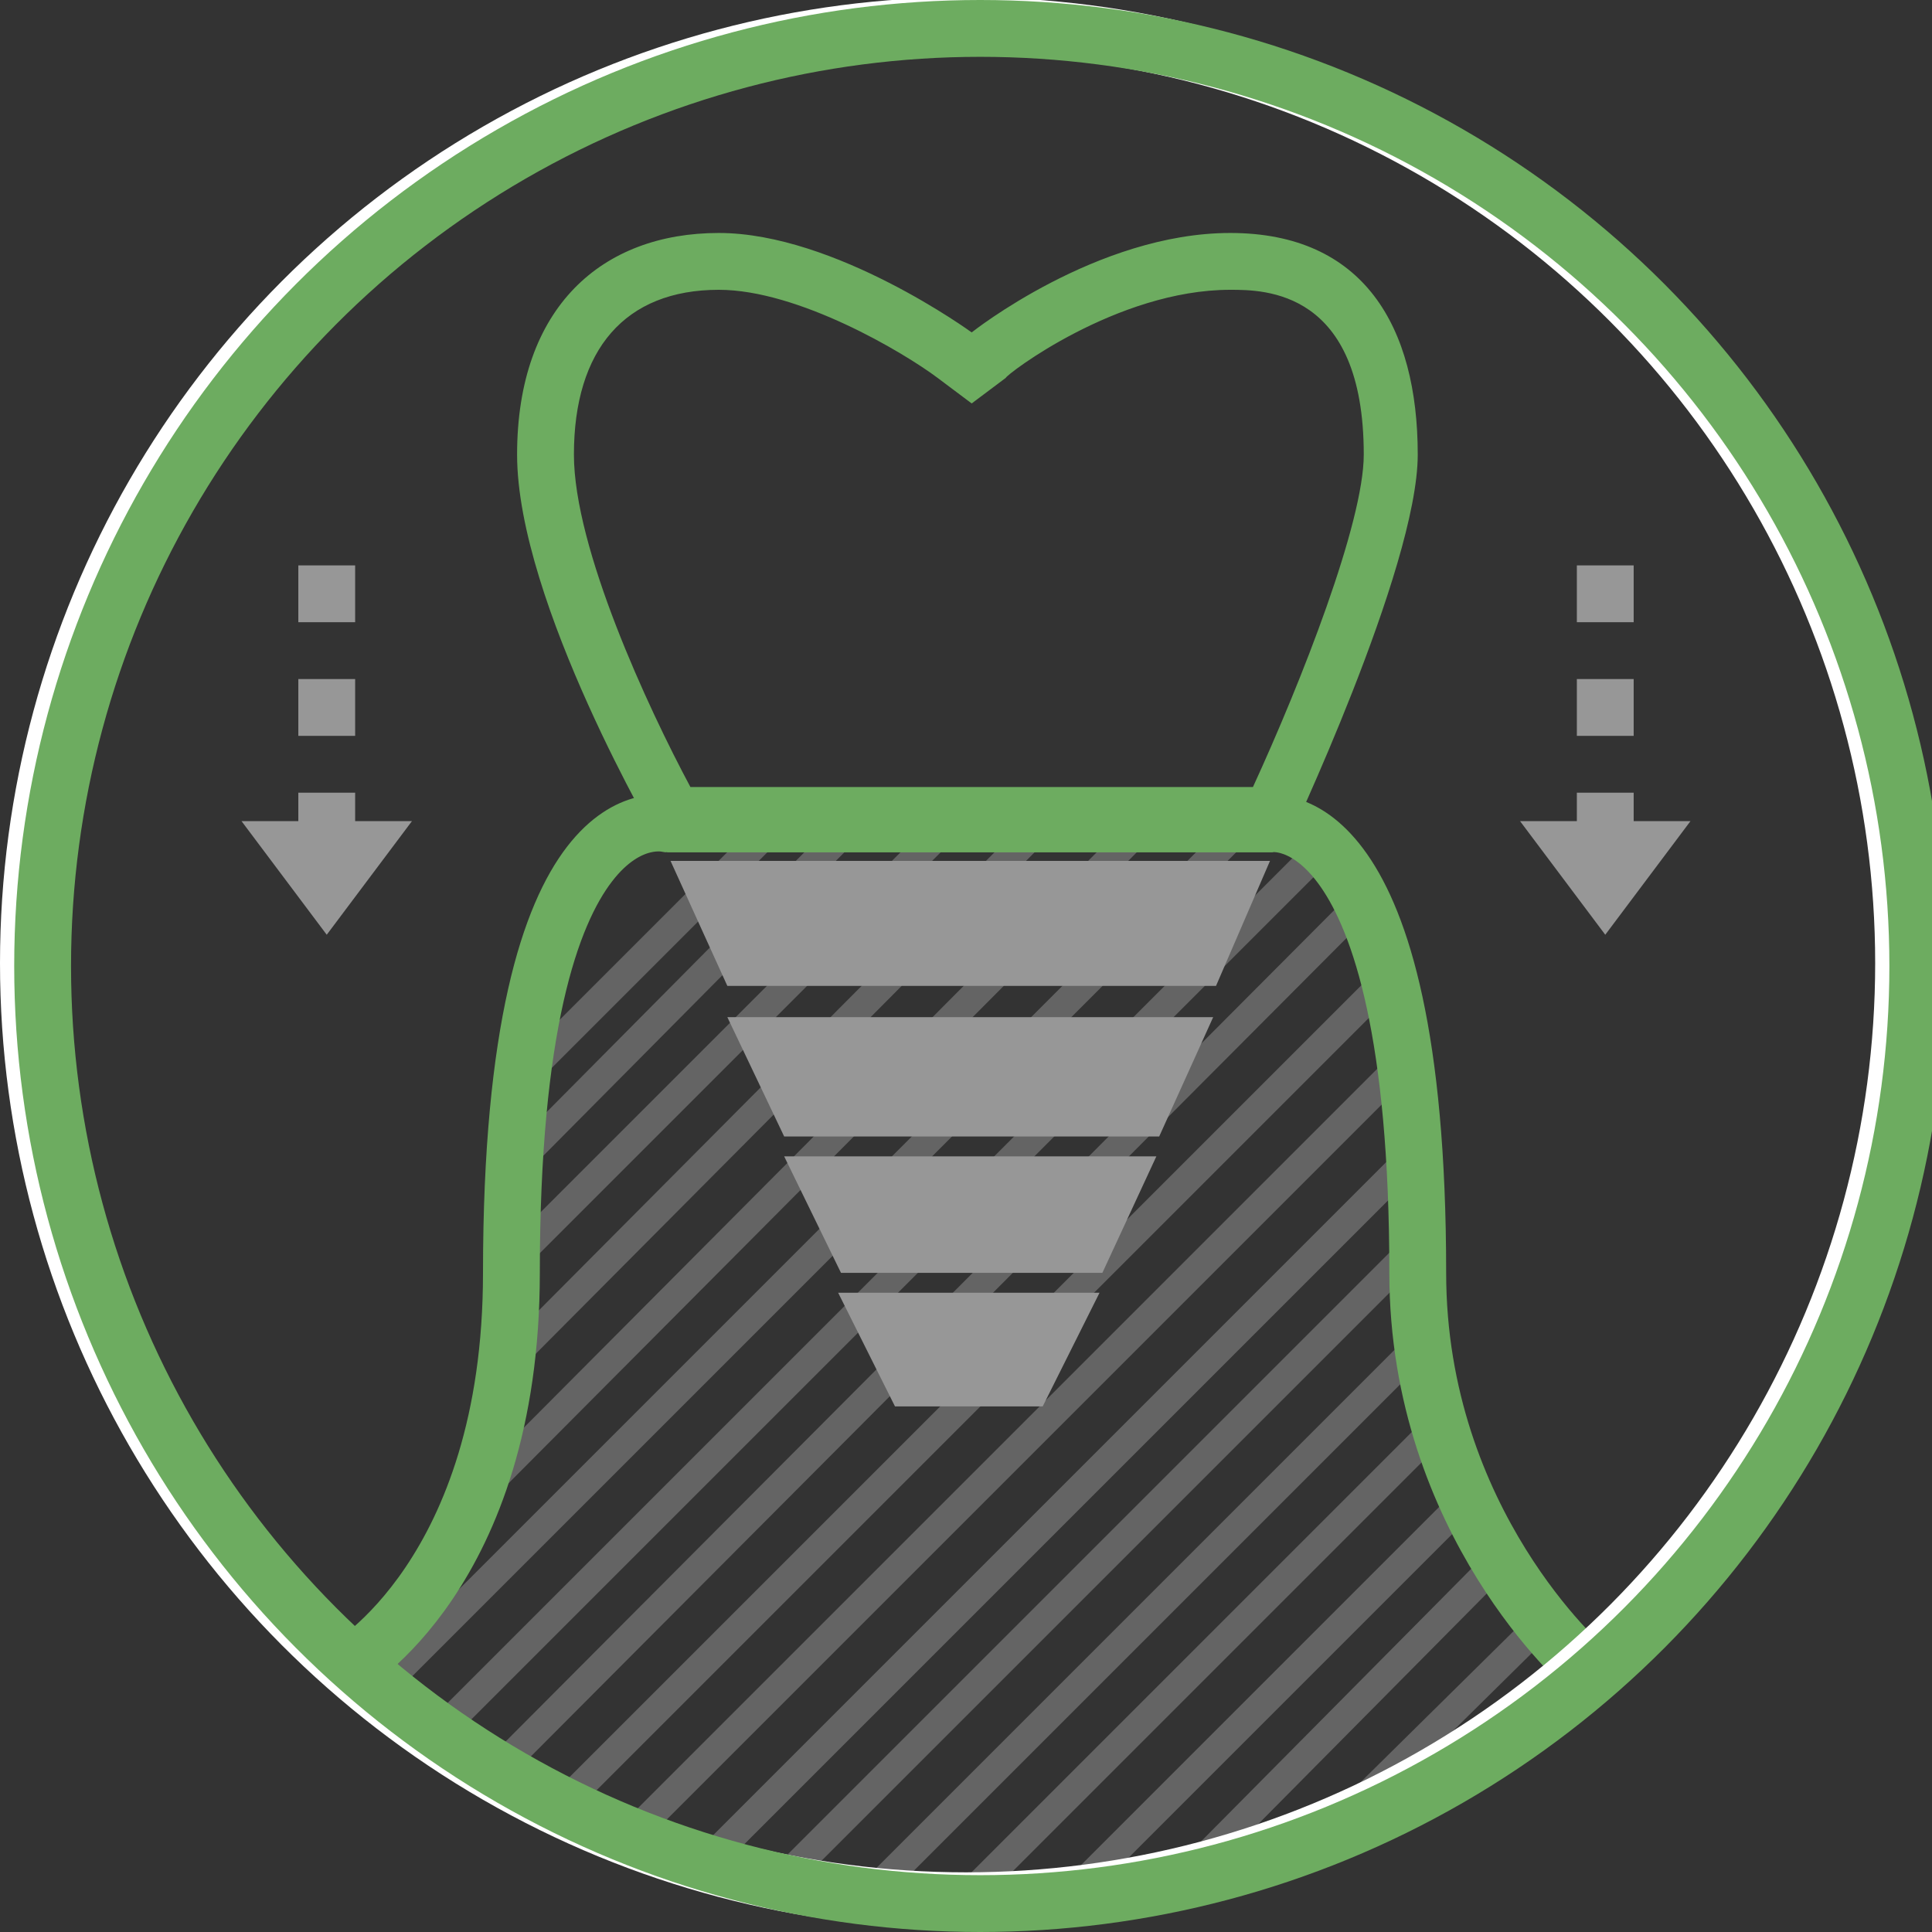<?xml version="1.0" encoding="utf-8"?>
<!-- Generator: Adobe Illustrator 19.2.1, SVG Export Plug-In . SVG Version: 6.00 Build 0)  -->
<svg version="1.1" id="Слой_1" xmlns="http://www.w3.org/2000/svg" xmlns:xlink="http://www.w3.org/1999/xlink" x="0px" y="0px"
	 viewBox="0 0 68 68" style="enable-background:new 0 0 68 68;" xml:space="preserve">
<rect x="0" y="0" width="68" height="68" fill="#333333" stroke="none"/>
<style type="text/css">
	.st0{opacity:0.49;}
	.st1{fill:none;stroke:#979797;stroke-miterlimit:10;}
	.st2{fill:none;stroke:#6DAC60;stroke-width:2;stroke-miterlimit:10;}
	.st3{fill:#979797;}
	.st4{fill:#6DAC60;}
	.st5{fill:none;stroke:#979797;stroke-width:2;stroke-miterlimit:10;stroke-dasharray:2,2;}
	.st6{clip-path:url(#SVGID_2_);fill:#979797;}
	.st7{clip-path:url(#SVGID_4_);fill:#979797;}
	.st8{fill:none;stroke:#FFFFFF;stroke-width:2;stroke-miterlimit:10;}
</style>
<g>
	<g class="st0">
		<line class="st1" x1="18.4" y1="37.9" x2="27.1" y2="29.2"/>
		<line class="st1" x1="18.1" y1="41" x2="30.6" y2="28.4"/>
		<line class="st1" x1="37.5" y1="66.9" x2="51.7" y2="52.7"/>
		<line class="st1" x1="41.8" y1="66" x2="52.8" y2="54.9"/>
		<line class="st1" x1="46.5" y1="64.8" x2="54.3" y2="57.1"/>
		<line class="st1" x1="24.8" y1="65.6" x2="49.4" y2="41"/>
		<line class="st1" x1="27.6" y1="66.1" x2="49.5" y2="44.2"/>
		<line class="st1" x1="30.4" y1="66.9" x2="50.1" y2="47.2"/>
		<line class="st1" x1="33.7" y1="67.1" x2="50.7" y2="50.1"/>
		<line class="st1" x1="15.3" y1="61.1" x2="46.3" y2="30.1"/>
		<line class="st1" x1="17.6" y1="62.2" x2="47.7" y2="32"/>
		<line class="st1" x1="19.6" y1="63.7" x2="49.4" y2="33.9"/>
		<line class="st1" x1="22.1" y1="64.7" x2="49.7" y2="37.1"/>
		<line class="st1" x1="18" y1="44.4" x2="33.2" y2="29.2"/>
		<line class="st1" x1="18.2" y1="47.6" x2="37" y2="28.7"/>
		<line class="st1" x1="17.2" y1="52.2" x2="40.1" y2="29.2"/>
		<line class="st1" x1="13.5" y1="59.3" x2="43.6" y2="29.2"/>
	</g>
	<g>
		<path class="st2" d="M55.8,58.7c0,0-5.9-5.1-5.9-13.9c0-16.7-5.2-15.8-5.2-15.8c-6.1,0-21.2,0-21.2,0S18,27.5,18,44.8
			c0,10.6-5.8,13.9-5.8,13.9"/>
		<g>
			<g>
				<polygon class="st3" points="30.2,43.8 29.2,41.7 39.1,41.7 38.1,43.8 				"/>
				<g>
					<path class="st3" d="M37.5,42.7L37.5,42.7l-6.7,0.1l0-0.1H37.5 M40.7,40.7H27.6l2,4.1h9.2L40.7,40.7L40.7,40.7z"/>
				</g>
			</g>
			<g>
				<polygon class="st3" points="28.2,38.9 27.2,36.8 41.2,36.8 40.2,38.9 				"/>
				<g>
					<path class="st3" d="M39.6,37.8l-0.1,0.2H28.8l-0.1-0.2H39.6 M42.7,35.8H25.6l2,4.2h13.2L42.7,35.8L42.7,35.8z"/>
				</g>
			</g>
			<g>
				<polygon class="st3" points="32.2,48.6 31.2,46.5 37.1,46.5 36.1,48.6 				"/>
				<path class="st3" d="M35.5,47.5L35.5,47.5l-2.7,0l0,0H35.5 M38.7,45.5h-9.2l2,4h5.2L38.7,45.5L38.7,45.5z"/>
			</g>
			<g>
				<polygon class="st3" points="26.2,33.7 25.1,31.3 43.2,31.3 42.1,33.7 				"/>
				<g>
					<path class="st3" d="M41.6,32.3l-0.2,0.4H26.9l-0.2-0.4H41.6 M44.7,30.3H23.6l2,4.4h17.2L44.7,30.3L44.7,30.3z"/>
				</g>
			</g>
			<g>
				<g>
					<path class="st4" d="M43.3,10.2c1.2,0,4.7,0,4.7,5.8c0,2.4-2.2,8-3.9,11.7H24.3c-1.5-2.8-4.1-8.4-4.1-11.7
						c0-3.7,1.8-5.8,5.1-5.8c2.8,0,6.5,2.2,7.7,3.1l1.2,0.9l1.2-0.9C35.4,13.2,39.3,10.2,43.3,10.2 M43.3,8.2
						c-4.7,0-9.1,3.5-9.1,3.5s-4.8-3.5-8.9-3.5c-4.1,0-7.1,2.6-7.1,7.8s5,13.7,5,13.7h22.1c0,0,4.6-9.7,4.6-13.7
						C49.9,11.5,48,8.2,43.3,8.2L43.3,8.2z"/>
				</g>
			</g>
		</g>
		<g>
			<line class="st5" x1="11.5" y1="19.9" x2="11.5" y2="30.1"/>
		</g>
		<g>
			<defs>
				<polygon id="SVGID_1_" points="11.5,32.9 8.5,28.9 14.5,28.9 				"/>
			</defs>
			<clipPath id="SVGID_2_">
				<use xlink:href="#SVGID_1_"  style="overflow:visible;"/>
			</clipPath>
			<rect x="3.5" y="23.9" class="st6" width="16" height="14"/>
		</g>
		<g>
			<line class="st5" x1="56.5" y1="19.9" x2="56.5" y2="30.1"/>
		</g>
		<g>
			<defs>
				<polygon id="SVGID_3_" points="56.5,32.9 53.5,28.9 59.5,28.9 				"/>
			</defs>
			<clipPath id="SVGID_4_">
				<use xlink:href="#SVGID_3_"  style="overflow:visible;"/>
			</clipPath>
			<rect x="48.5" y="23.9" class="st7" width="16" height="14"/>
		</g>
	</g>
	<circle class="st8" cx="34" cy="33.9" r="33"/>
</g>
<circle class="st2" cx="34.5" cy="34" r="33"/>
</svg>
